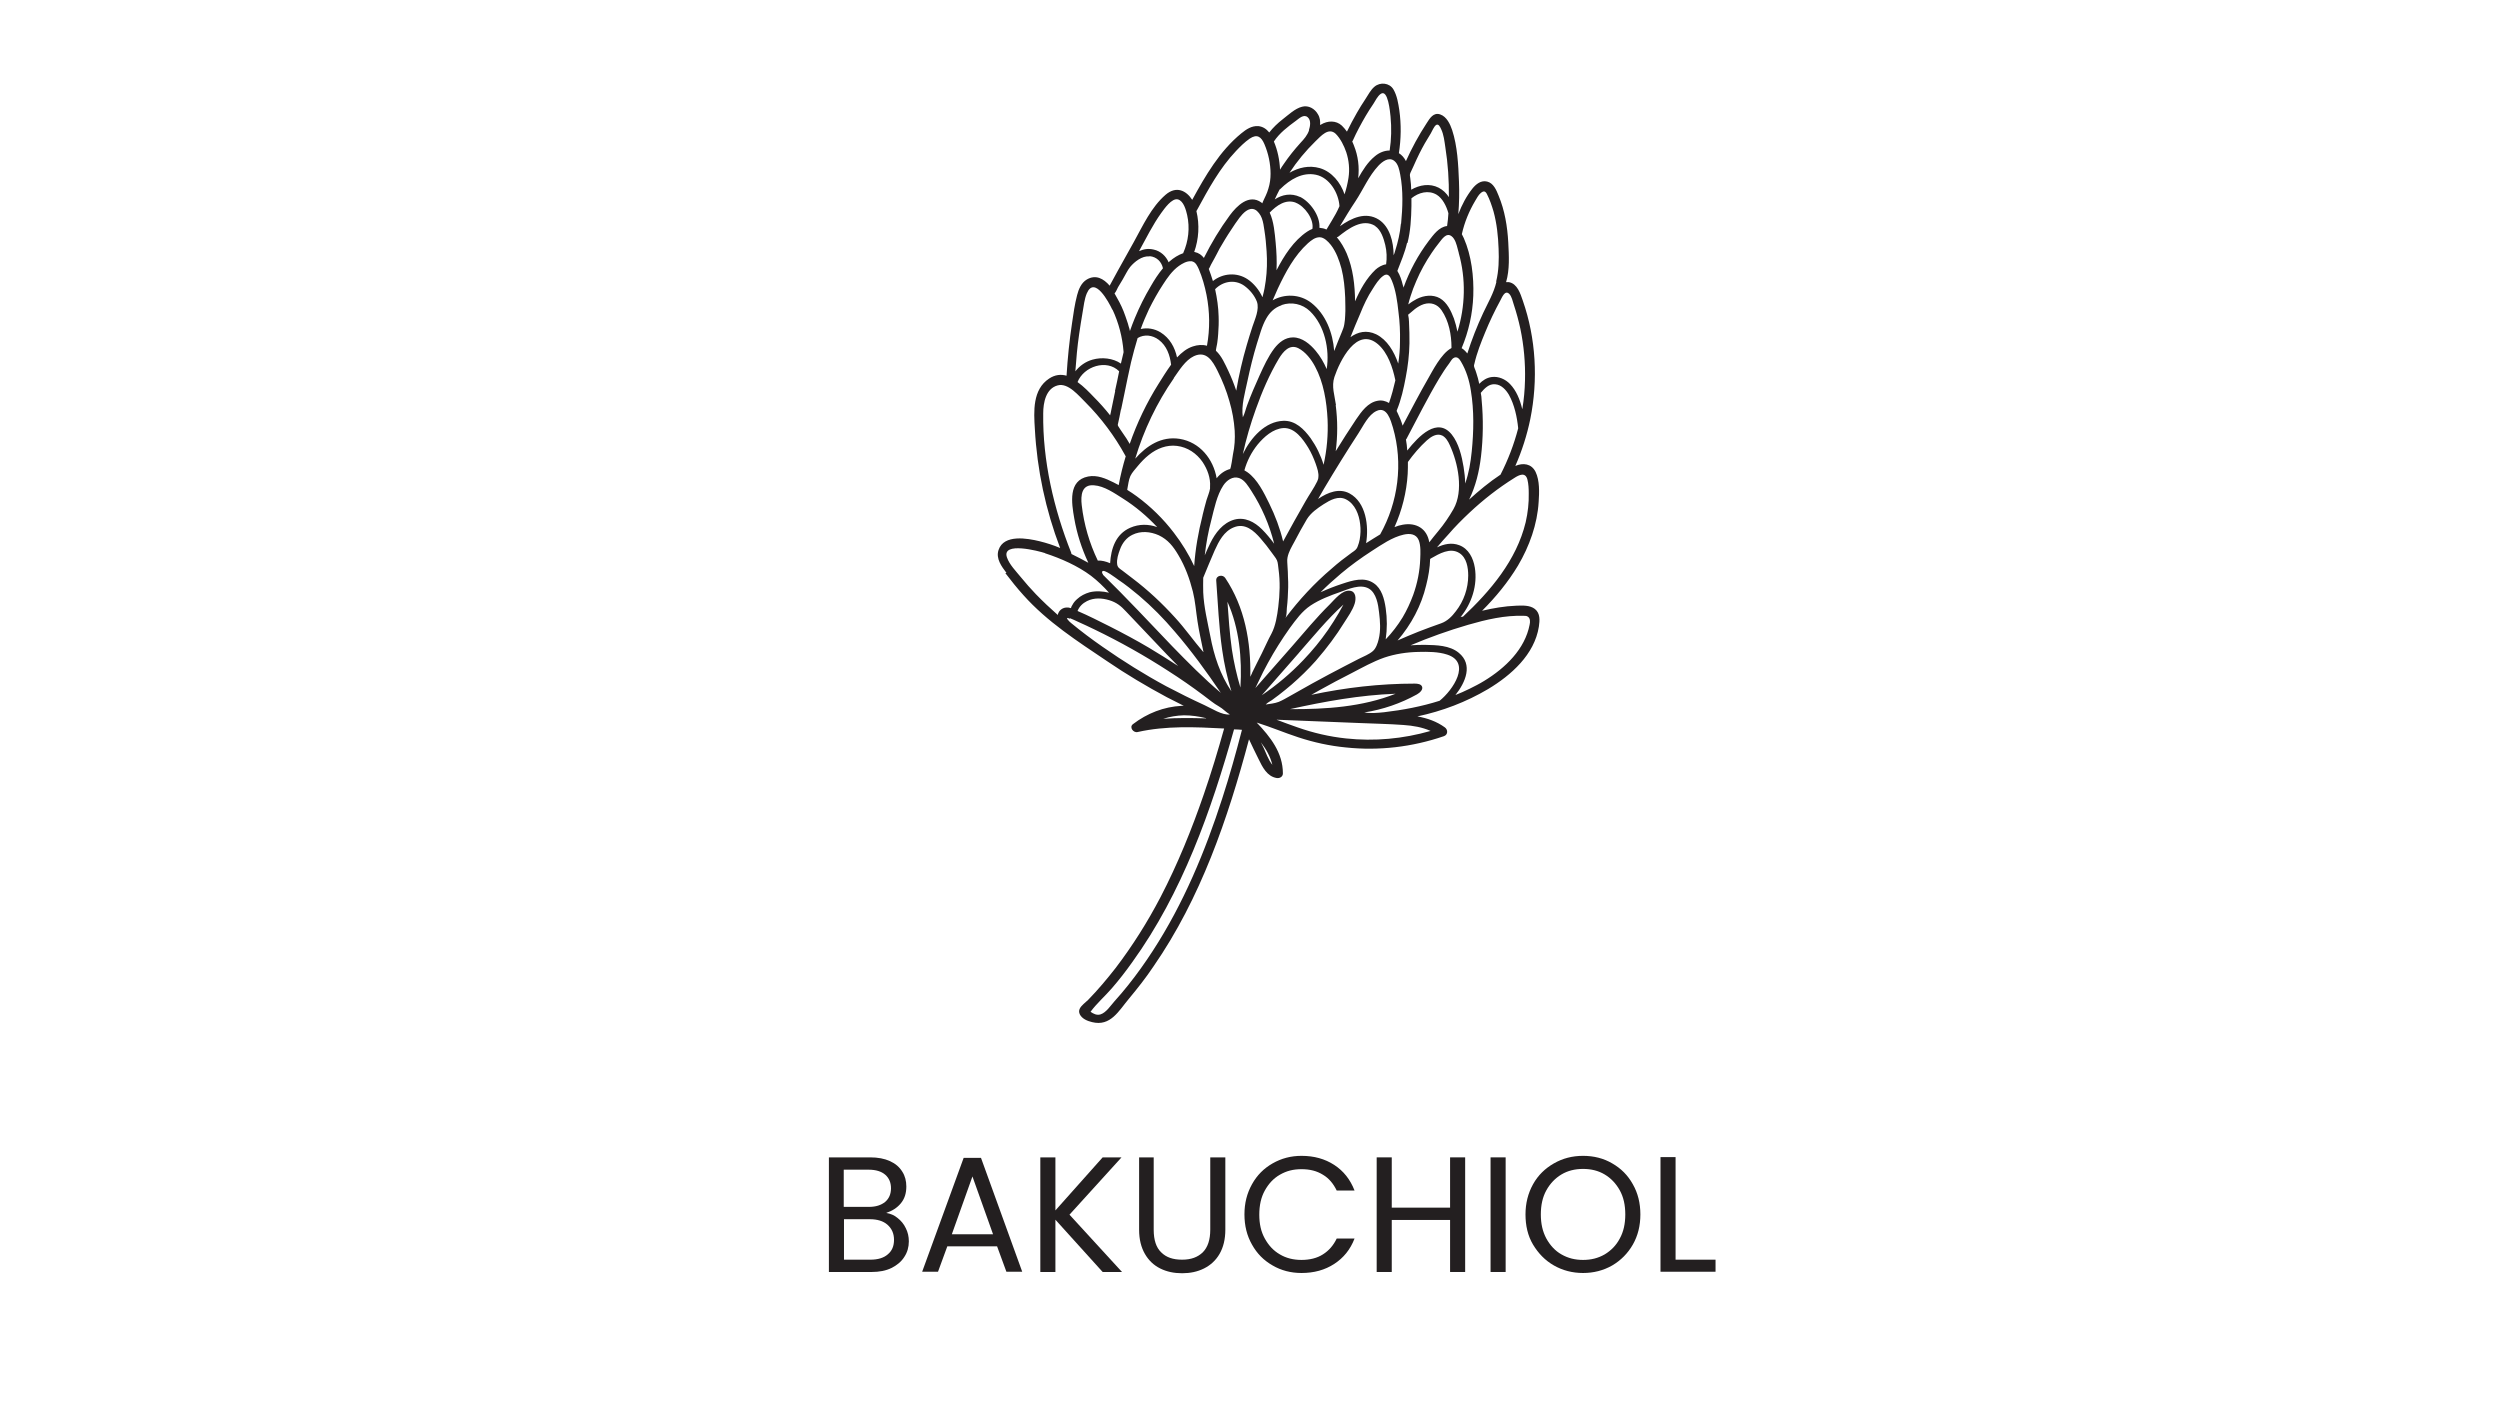 <svg width="171" height="97" viewBox="0 0 171 97" fill="none" xmlns="http://www.w3.org/2000/svg">
<path d="M61.391 83.308C61.632 83.497 61.821 83.72 61.959 84.013C62.096 84.288 62.165 84.58 62.165 84.907C62.165 85.302 62.062 85.663 61.855 85.973C61.649 86.299 61.357 86.54 60.978 86.729C60.6 86.918 60.136 87.004 59.62 87.004H56.697V79.164H59.517C60.05 79.164 60.497 79.249 60.875 79.421C61.254 79.593 61.529 79.834 61.718 80.144C61.907 80.436 61.993 80.78 61.993 81.158C61.993 81.622 61.873 82.001 61.615 82.31C61.357 82.62 61.03 82.826 60.617 82.964C60.91 83.015 61.168 83.118 61.391 83.308ZM57.712 82.551H59.431C59.913 82.551 60.274 82.431 60.549 82.207C60.807 81.984 60.944 81.674 60.944 81.278C60.944 80.883 60.807 80.574 60.549 80.35C60.291 80.126 59.913 80.006 59.414 80.006H57.712V82.551ZM60.721 85.801C61.013 85.56 61.151 85.233 61.151 84.803C61.151 84.374 60.996 84.03 60.703 83.772C60.411 83.514 59.998 83.394 59.5 83.394H57.729V86.162H59.534C60.05 86.162 60.446 86.041 60.721 85.801Z" fill="#231F20"/>
<path d="M68.218 85.25H64.796L64.16 86.987H63.076L65.914 79.198H67.1L69.92 86.987H68.837L68.201 85.25H68.218ZM67.925 84.425L66.515 80.47L65.105 84.425H67.943H67.925Z" fill="#231F20"/>
<path d="M75.422 87.004L72.19 83.428V87.004H71.158V79.164H72.19V82.792L75.422 79.164H76.712L73.153 83.084L76.746 87.004H75.405H75.422Z" fill="#231F20"/>
<path d="M78.913 79.164V84.116C78.913 84.821 79.085 85.337 79.429 85.663C79.773 86.007 80.237 86.162 80.856 86.162C81.475 86.162 81.922 85.99 82.266 85.663C82.61 85.319 82.782 84.803 82.782 84.116V79.164H83.813V84.116C83.813 84.769 83.676 85.319 83.418 85.766C83.16 86.213 82.799 86.54 82.352 86.764C81.905 86.987 81.406 87.09 80.856 87.09C80.306 87.09 79.807 86.987 79.36 86.764C78.913 86.54 78.569 86.213 78.311 85.766C78.053 85.319 77.915 84.769 77.915 84.116V79.164H78.947H78.913Z" fill="#231F20"/>
<path d="M85.636 81.003C85.98 80.384 86.444 79.92 87.046 79.576C87.648 79.232 88.301 79.06 89.023 79.06C89.883 79.06 90.623 79.267 91.259 79.679C91.895 80.092 92.359 80.677 92.651 81.433H91.431C91.207 80.969 90.898 80.591 90.485 80.35C90.072 80.092 89.591 79.972 89.023 79.972C88.456 79.972 87.992 80.092 87.545 80.35C87.097 80.608 86.771 80.969 86.513 81.433C86.255 81.897 86.135 82.448 86.135 83.084C86.135 83.72 86.255 84.253 86.513 84.717C86.771 85.182 87.097 85.543 87.545 85.801C87.975 86.059 88.473 86.179 89.023 86.179C89.574 86.179 90.089 86.059 90.485 85.801C90.898 85.543 91.207 85.182 91.431 84.717H92.651C92.359 85.474 91.895 86.041 91.259 86.454C90.623 86.867 89.883 87.073 89.023 87.073C88.301 87.073 87.631 86.901 87.046 86.557C86.444 86.213 85.98 85.749 85.636 85.13C85.292 84.528 85.12 83.841 85.12 83.067C85.12 82.293 85.292 81.622 85.636 81.003Z" fill="#231F20"/>
<path d="M100.217 79.164V87.004H99.186V83.445H95.196V87.004H94.165V79.164H95.196V82.603H99.186V79.164H100.217Z" fill="#231F20"/>
<path d="M102.986 79.164V87.004H101.954V79.164H102.986Z" fill="#231F20"/>
<path d="M106.287 86.557C105.685 86.213 105.221 85.732 104.86 85.13C104.499 84.528 104.344 83.823 104.344 83.067C104.344 82.31 104.516 81.622 104.86 81.003C105.204 80.384 105.685 79.92 106.287 79.576C106.889 79.232 107.542 79.06 108.282 79.06C109.021 79.06 109.692 79.232 110.276 79.576C110.878 79.92 111.342 80.384 111.686 81.003C112.03 81.605 112.202 82.293 112.202 83.067C112.202 83.841 112.03 84.528 111.686 85.13C111.342 85.732 110.861 86.213 110.276 86.557C109.674 86.901 109.004 87.073 108.282 87.073C107.559 87.073 106.889 86.901 106.287 86.557ZM109.76 85.801C110.19 85.543 110.551 85.182 110.792 84.717C111.05 84.253 111.17 83.703 111.17 83.067C111.17 82.43 111.05 81.88 110.792 81.416C110.534 80.952 110.19 80.591 109.76 80.333C109.33 80.075 108.832 79.954 108.282 79.954C107.731 79.954 107.233 80.075 106.803 80.333C106.373 80.591 106.029 80.952 105.771 81.416C105.513 81.88 105.393 82.43 105.393 83.067C105.393 83.703 105.513 84.236 105.771 84.717C106.029 85.182 106.373 85.56 106.803 85.801C107.25 86.059 107.731 86.179 108.282 86.179C108.832 86.179 109.313 86.059 109.76 85.801Z" fill="#231F20"/>
<path d="M114.592 86.162H117.343V86.987H113.578V79.146H114.609V86.162H114.592Z" fill="#231F20"/>
<path d="M68.766 39.202C69.158 39.713 69.564 40.225 70.001 40.707C71.642 42.544 73.689 43.853 75.722 45.223C77.046 46.127 78.416 46.94 79.817 47.692C80.193 47.888 80.584 48.084 80.976 48.279C80.93 48.279 80.87 48.279 80.825 48.279C79.606 48.34 78.462 48.791 77.498 49.529C77.212 49.74 77.528 50.146 77.814 50.071C79.756 49.634 81.743 49.725 83.731 49.83C83.309 51.336 82.858 52.841 82.346 54.316C81.518 56.725 80.554 59.104 79.38 61.362C78.492 63.063 77.468 64.689 76.309 66.21C75.722 66.962 75.104 67.7 74.427 68.393C74.246 68.573 73.96 68.769 73.855 68.995C73.795 69.115 73.795 69.236 73.855 69.371C74.005 69.687 74.382 69.838 74.698 69.913C75.963 70.229 76.519 69.145 77.227 68.302C77.814 67.595 78.386 66.872 78.898 66.104C82.12 61.452 83.987 56.003 85.432 50.568C85.643 51.02 85.853 51.456 86.079 51.908C86.35 52.465 86.666 53.112 87.329 53.217C87.54 53.248 87.75 53.127 87.75 52.901C87.75 51.486 86.892 50.402 85.959 49.424C86.922 49.725 87.841 50.116 88.804 50.432C89.858 50.779 90.957 51.02 92.056 51.125C94.314 51.366 96.603 51.095 98.755 50.357C99.041 50.267 99.056 49.92 98.831 49.755C98.273 49.348 97.626 49.123 96.949 49.002C98.65 48.641 100.276 48.024 101.781 47.135C103.362 46.187 104.958 44.772 105.259 42.86C105.319 42.438 105.364 41.956 104.988 41.655C104.642 41.385 104.13 41.415 103.708 41.43C102.925 41.46 102.143 41.595 101.375 41.776C102.308 40.843 103.151 39.819 103.829 38.69C104.612 37.365 105.154 35.859 105.244 34.324C105.289 33.691 105.319 32.864 105.033 32.276C104.747 31.704 104.175 31.644 103.648 31.87C104.1 30.846 104.446 29.762 104.672 28.663C105.214 25.983 105.063 23.153 104.16 20.564C103.994 20.082 103.784 19.405 103.211 19.299C103.136 19.299 103.076 19.299 103.016 19.299C103.272 18.426 103.211 17.493 103.166 16.589C103.106 15.49 102.925 14.391 102.504 13.383C102.353 13.006 102.158 12.525 101.721 12.419C101.3 12.314 100.953 12.6 100.712 12.901C100.306 13.413 99.99 14.015 99.749 14.647C99.809 13.91 99.824 13.157 99.794 12.419C99.749 11.275 99.689 9.995 99.327 8.896C99.192 8.49 98.951 7.978 98.514 7.828C98.048 7.662 97.792 8.099 97.581 8.43C97.039 9.258 96.572 10.116 96.166 11.019C96.045 10.778 95.88 10.598 95.684 10.477C95.835 9.499 95.85 8.52 95.714 7.542C95.639 7.06 95.564 6.548 95.308 6.111C95.037 5.66 94.404 5.599 94.013 5.931C93.757 6.141 93.576 6.503 93.396 6.774C93.185 7.09 92.989 7.406 92.809 7.722C92.568 8.144 92.342 8.565 92.131 9.002C92.026 8.851 91.905 8.716 91.785 8.595C91.379 8.219 90.806 8.249 90.355 8.52C90.34 8.52 90.325 8.535 90.294 8.55C90.31 8.294 90.294 8.053 90.144 7.812C89.933 7.436 89.497 7.18 89.06 7.301C88.578 7.421 88.127 7.858 87.735 8.159C87.389 8.43 87.073 8.731 86.817 9.062C86.621 8.821 86.38 8.656 86.064 8.625C85.612 8.595 85.236 8.851 84.905 9.122C83.43 10.327 82.451 12.013 81.548 13.669C81.141 13.037 80.464 12.69 79.726 13.322C78.748 14.166 78.175 15.43 77.558 16.544C77.197 17.207 76.821 17.854 76.459 18.516C76.279 18.848 76.098 19.179 75.917 19.51C75.917 19.51 75.917 19.54 75.902 19.54C75.481 19.058 74.954 18.757 74.337 19.119C73.96 19.344 73.779 19.781 73.674 20.187C73.509 20.82 73.418 21.467 73.328 22.099C73.147 23.289 73.027 24.493 72.951 25.698C72.575 25.592 72.169 25.622 71.762 25.893C70.618 26.646 70.708 28.136 70.784 29.341C70.934 32.126 71.521 34.881 72.515 37.485C72.063 37.29 71.582 37.139 71.1 37.019C70.287 36.823 68.661 36.522 68.3 37.621C68.104 38.208 68.51 38.75 68.842 39.187L68.766 39.202ZM86.245 50.779C86.606 51.245 86.892 51.742 87.028 52.314C86.757 51.983 86.591 51.486 86.441 51.17L86.245 50.779ZM74.246 27.519C75.315 28.588 76.249 29.837 76.971 31.162C76.971 31.177 76.986 31.192 77.001 31.207C76.805 31.855 76.64 32.517 76.519 33.18C76.399 33.119 76.294 33.059 76.173 32.999C75.631 32.728 75.044 32.472 74.427 32.593C73.042 32.864 73.298 34.414 73.478 35.453C73.659 36.507 73.99 37.53 74.442 38.494C74.066 38.283 73.674 38.087 73.283 37.892C73.283 37.862 73.283 37.831 73.268 37.801C72.078 34.806 71.311 31.509 71.356 28.272C71.356 27.549 71.536 26.571 72.349 26.36C73.072 26.164 73.81 27.098 74.276 27.549L74.246 27.519ZM75.451 39.292C75.406 39.247 75.36 39.171 75.39 39.096C75.481 38.87 76.354 39.563 76.489 39.653C76.986 39.984 77.453 40.361 77.904 40.737C78.793 41.49 79.606 42.318 80.358 43.206C81.503 44.531 82.526 45.946 83.505 47.391C82.331 46.398 81.247 45.299 80.178 44.2C78.612 42.559 77.046 40.888 75.436 39.307L75.451 39.292ZM77.016 41.821C77.95 42.8 78.883 43.793 79.817 44.772C80.072 45.028 80.328 45.299 80.584 45.555C79.937 45.133 79.29 44.727 78.612 44.32C77.724 43.793 76.821 43.312 75.902 42.845C75.18 42.483 74.442 42.107 73.704 41.791C73.825 41.49 74.05 41.264 74.352 41.114C74.833 40.873 75.375 40.903 75.872 41.053C76.369 41.204 76.67 41.445 77.016 41.821ZM94.781 41.595C94.691 40.978 94.51 40.255 93.968 39.894C93.32 39.442 92.508 39.698 91.83 39.924C91.318 40.09 90.822 40.285 90.325 40.511C90.776 40.06 91.243 39.638 91.725 39.232C92.387 38.675 93.095 38.163 93.817 37.696C94.495 37.26 95.217 36.748 96.015 36.567C96.422 36.477 96.858 36.507 97.039 36.943C97.19 37.32 97.159 37.831 97.144 38.223C97.114 39.066 96.949 39.894 96.663 40.692C96.467 41.219 96.226 41.746 95.94 42.227C95.609 42.77 95.217 43.281 94.781 43.733C94.886 43.025 94.886 42.318 94.781 41.595ZM96.377 22.024C96.377 21.858 96.347 21.693 96.316 21.527C96.347 21.497 96.377 21.482 96.407 21.452C96.527 21.347 96.663 21.241 96.783 21.136C96.964 21 97.159 20.88 97.385 20.805C97.867 20.654 98.319 20.805 98.605 21.226C99.102 21.949 99.282 22.897 99.282 23.77C99.282 23.785 99.282 23.801 99.267 23.816C98.575 24.177 97.957 25.427 97.701 25.863C97.084 26.932 96.527 28.016 95.94 29.115C95.85 28.814 95.729 28.513 95.594 28.242C95.564 28.166 95.504 28.121 95.549 28.046C95.835 27.354 96.015 26.556 96.151 25.818C96.301 25.05 96.392 24.267 96.407 23.484C96.407 23.003 96.407 22.536 96.377 22.054V22.024ZM88.925 13.473C88.307 13.187 87.705 13.307 87.193 13.639C87.299 13.413 87.404 13.187 87.525 12.961C87.54 12.961 87.57 12.931 87.585 12.916C88.232 12.284 89.075 11.757 90.008 11.953C90.942 12.148 91.559 13.202 91.619 14.09C91.619 14.09 91.619 14.09 91.619 14.105C91.469 14.452 91.288 14.783 91.092 15.099C90.972 15.295 90.852 15.505 90.731 15.701C90.581 15.626 90.415 15.596 90.249 15.581C90.31 14.753 89.602 13.789 88.909 13.458L88.925 13.473ZM76.685 28.001C76.76 27.64 76.836 27.278 76.911 26.917C77.061 26.209 77.197 25.487 77.363 24.779C77.498 24.222 77.649 23.665 77.814 23.123C78.266 22.852 78.823 22.912 79.26 23.244C79.801 23.65 80.027 24.297 80.103 24.945C79.786 25.381 79.5 25.848 79.244 26.255C78.431 27.549 77.769 28.934 77.272 30.364C77.137 30.123 76.986 29.883 76.821 29.657C76.7 29.491 76.58 29.296 76.474 29.13C76.474 29.13 76.474 29.1 76.459 29.085C76.459 29.085 76.459 29.055 76.459 29.04C76.535 28.693 76.61 28.362 76.67 28.016L76.685 28.001ZM76.279 26.751C76.188 27.188 76.098 27.625 76.008 28.061C75.993 28.166 75.963 28.287 75.932 28.407C75.586 27.971 75.21 27.549 74.818 27.158C74.502 26.827 74.126 26.435 73.704 26.134C74.126 25.065 75.692 24.538 76.55 25.396C76.459 25.848 76.369 26.3 76.264 26.751H76.279ZM80.283 25.863C80.659 25.336 81.066 24.644 81.668 24.358C82.526 23.966 82.948 24.704 83.279 25.366C83.61 26.029 83.896 26.736 84.092 27.444C84.288 28.106 84.408 28.784 84.453 29.461C84.483 30.003 84.453 30.545 84.333 31.087C84.318 31.192 84.197 32.05 84.137 32.081C83.791 32.171 83.46 32.397 83.219 32.713C82.993 31.403 82.075 30.244 80.69 30.018C79.44 29.822 78.431 30.485 77.649 31.373C78.236 29.416 79.124 27.549 80.298 25.863H80.283ZM83.354 21.648C83.339 21.015 83.249 20.398 83.114 19.781C83.64 19.239 84.453 19.088 85.101 19.54C85.477 19.811 85.808 20.203 85.974 20.639C86.154 21.166 85.838 21.828 85.673 22.325C85.537 22.747 85.402 23.168 85.281 23.59C84.98 24.613 84.739 25.667 84.559 26.721C84.408 26.27 84.228 25.818 84.017 25.366C83.791 24.9 83.565 24.358 83.174 23.996C83.144 23.966 83.264 23.5 83.264 23.424C83.294 23.229 83.309 23.033 83.324 22.837C83.354 22.446 83.369 22.039 83.354 21.648ZM82.692 18.381C82.692 18.381 82.812 18.17 82.827 18.11C82.903 17.959 82.978 17.824 83.068 17.673C83.189 17.462 83.294 17.237 83.415 17.011C83.671 16.574 83.926 16.138 84.213 15.716C84.393 15.445 84.574 15.159 84.784 14.888C85.01 14.602 85.402 14.15 85.823 14.331C86.034 14.421 86.23 14.707 86.305 14.918C86.41 15.189 86.441 15.475 86.486 15.761C86.561 16.228 86.606 16.71 86.636 17.192C86.681 17.869 86.666 18.547 86.576 19.209C86.531 19.555 86.471 19.886 86.38 20.218C86.38 20.248 86.365 20.293 86.35 20.323C86.124 19.826 85.748 19.375 85.342 19.104C84.604 18.607 83.64 18.682 82.963 19.224C82.873 18.938 82.782 18.652 82.677 18.381H82.692ZM87.66 20.865C88.337 20.624 89.09 20.79 89.602 21.286C90.611 22.265 90.957 23.891 90.746 25.246C90.55 24.794 90.31 24.373 89.993 23.996C89.617 23.545 89.075 23.078 88.443 23.078C87.901 23.078 87.479 23.424 87.163 23.831C86.742 24.388 86.441 25.05 86.154 25.682C85.853 26.345 85.567 27.007 85.311 27.7C85.206 27.971 85.146 28.287 85.01 28.543C84.89 27.73 85.161 26.857 85.326 26.059C85.507 25.201 85.718 24.343 85.974 23.5C86.064 23.213 86.154 22.927 86.245 22.641C86.35 22.325 86.471 22.024 86.621 21.768C86.847 21.377 87.163 21.046 87.66 20.88V20.865ZM92.312 33.752C91.619 33.375 90.837 33.661 90.159 34.128C90.294 33.887 90.43 33.661 90.566 33.42C91.318 32.156 92.101 30.891 92.914 29.642C93.245 29.145 93.591 28.362 94.164 28.106C94.871 27.775 95.127 28.754 95.278 29.25C95.985 31.689 95.639 34.354 94.404 36.552C94.088 36.733 93.787 36.943 93.486 37.124C93.486 37.124 93.456 37.139 93.441 37.154C93.637 35.98 93.441 34.369 92.312 33.752ZM91.379 27.7C91.288 27.037 91.062 26.435 91.273 25.788C91.634 24.719 92.794 22.295 94.254 23.545C94.931 24.132 95.263 25.14 95.443 26.014C95.323 26.541 95.187 27.052 95.007 27.564C94.781 27.429 94.51 27.354 94.224 27.414C93.561 27.534 93.125 28.151 92.763 28.678C92.282 29.401 91.815 30.123 91.363 30.861C91.499 29.822 91.499 28.754 91.363 27.715L91.379 27.7ZM90.535 31.795C90.34 31.147 90.039 30.53 89.647 29.973C89.196 29.356 88.608 28.754 87.78 28.784C86.546 28.829 85.567 29.913 85.01 31.057C85.236 30.018 85.537 28.994 85.899 27.986C86.32 26.797 86.832 25.607 87.479 24.523C87.765 24.056 88.202 23.515 88.804 23.816C89.301 24.072 89.692 24.583 89.948 25.065C90.535 26.149 90.746 27.474 90.806 28.693C90.852 29.732 90.761 30.771 90.535 31.78V31.795ZM87.028 20.594C87.148 20.308 87.284 20.022 87.404 19.736C87.931 18.622 88.533 17.478 89.466 16.634C89.692 16.439 89.948 16.228 90.264 16.228C90.566 16.228 90.852 16.529 91.032 16.755C91.394 17.222 91.604 17.809 91.755 18.366C91.921 19.013 91.981 19.691 92.011 20.353C92.011 20.759 92.041 21.166 92.011 21.573C92.011 21.768 91.981 21.979 91.951 22.175C91.921 22.37 91.86 22.521 91.785 22.702C91.604 23.138 91.424 23.575 91.258 24.011C91.168 22.747 90.671 21.482 89.692 20.714C88.894 20.097 87.826 20.082 87.013 20.564L87.028 20.594ZM94.058 15.46C94.465 15.731 94.645 16.318 94.751 16.755C94.856 17.192 94.871 17.643 94.811 18.08C94.54 18.11 94.254 18.291 94.088 18.441C93.456 19.043 93.034 19.811 92.688 20.609C92.673 19.495 92.553 18.381 92.116 17.342C91.951 16.966 91.725 16.559 91.439 16.228C91.469 16.228 91.514 16.198 91.544 16.183C92.207 15.656 93.2 14.903 94.073 15.46H94.058ZM95.202 19.194C95.473 19.841 95.579 20.639 95.654 21.332C95.744 22.009 95.775 22.702 95.759 23.379C95.759 23.876 95.714 24.373 95.639 24.869C95.353 24.041 94.886 23.244 94.133 22.867C93.471 22.551 92.869 22.702 92.372 23.063C92.583 22.521 92.809 21.994 93.034 21.467C93.275 20.865 93.546 20.278 93.908 19.736C94.088 19.45 94.314 19.088 94.6 18.878C94.916 18.637 95.082 18.893 95.202 19.194ZM99.403 24.508C99.403 24.508 99.478 24.448 99.523 24.448C99.598 24.433 99.674 24.448 99.734 24.493C99.824 24.553 99.884 24.659 99.93 24.734C100.291 25.336 100.502 26.029 100.607 26.721C100.833 28.076 100.803 29.521 100.667 30.876C100.592 31.614 100.472 32.367 100.216 33.074C100.216 32.698 100.17 32.322 100.11 31.945C99.99 31.207 99.779 30.319 99.297 29.717C98.319 28.513 97.054 29.807 96.256 30.816C96.241 30.56 96.211 30.304 96.166 30.063C96.166 30.063 96.181 30.033 96.196 30.033C96.934 28.648 97.641 27.218 98.454 25.863C98.665 25.517 98.876 25.186 99.117 24.869C99.222 24.734 99.267 24.613 99.403 24.493V24.508ZM99.418 34.821C99.117 35.347 98.77 35.859 98.379 36.326C98.168 36.582 97.957 36.838 97.762 37.094C97.611 36.16 96.873 35.724 95.955 35.889C95.759 35.92 95.564 35.98 95.383 36.055C95.895 34.911 96.211 33.676 96.286 32.412C96.301 32.141 96.301 31.87 96.301 31.599C96.678 31.072 97.114 30.56 97.596 30.123C97.882 29.868 98.273 29.612 98.65 29.792C98.891 29.913 99.056 30.199 99.162 30.44C99.734 31.674 100.125 33.571 99.418 34.821ZM97.882 38.193C98.439 37.877 99.192 37.425 99.824 37.831C100.321 38.148 100.426 38.825 100.426 39.367C100.426 40.24 100.125 41.114 99.583 41.806C99.312 42.167 98.996 42.483 98.575 42.634C98.048 42.815 97.536 43.01 97.024 43.206C96.542 43.402 96.061 43.597 95.594 43.808C96.527 42.724 97.22 41.43 97.551 40.029C97.701 39.442 97.807 38.825 97.822 38.223C97.837 38.223 97.867 38.223 97.882 38.193ZM87.916 42.273C88.021 42.137 88.006 41.746 88.021 41.58C88.051 41.354 88.067 41.114 88.082 40.888C88.112 40.406 88.127 39.939 88.097 39.458C88.097 39.217 88.082 38.991 88.066 38.75C88.066 38.554 88.021 38.343 88.066 38.133C88.142 37.741 88.353 37.395 88.533 37.064C88.804 36.537 89.09 36.025 89.391 35.513C89.662 35.077 90.114 34.76 90.535 34.489C90.987 34.203 91.544 33.887 92.071 34.158C92.688 34.474 92.959 35.197 93.034 35.844C93.08 36.191 93.065 36.552 93.004 36.898C92.974 37.064 92.929 37.214 92.869 37.365C92.794 37.591 92.658 37.666 92.462 37.801C91.981 38.148 91.514 38.509 91.077 38.9C89.903 39.894 88.849 41.038 87.931 42.258L87.916 42.273ZM87.765 37.064C87.765 37.064 87.765 37.049 87.765 37.034C87.555 36.145 87.223 35.272 86.817 34.444C86.456 33.707 86.004 32.773 85.311 32.291C85.251 32.246 85.176 32.216 85.116 32.171C85.296 31.524 85.597 30.936 86.019 30.41C86.456 29.883 87.073 29.326 87.78 29.28C88.563 29.235 89.12 30.033 89.482 30.62C89.692 30.967 89.858 31.343 89.993 31.719C90.099 32.035 90.219 32.352 90.174 32.668C90.174 32.758 90.129 32.833 90.099 32.924C89.873 33.39 89.557 33.827 89.301 34.279C88.774 35.197 88.262 36.115 87.765 37.034V37.064ZM87.148 37.184C86.892 36.838 86.621 36.507 86.32 36.206C85.808 35.694 85.146 35.347 84.423 35.543C83.64 35.769 83.129 36.447 82.782 37.154C82.647 37.425 82.526 37.711 82.406 37.982C82.496 37.169 82.647 36.356 82.858 35.558C83.053 34.791 83.234 33.872 83.671 33.21C83.896 32.864 84.318 32.547 84.754 32.698C85.146 32.833 85.387 33.27 85.597 33.586C86.305 34.685 86.832 35.904 87.148 37.169V37.184ZM82.255 35.257C81.969 36.386 81.758 37.561 81.683 38.72C81.307 37.907 80.84 37.154 80.298 36.447C79.576 35.498 78.718 34.655 77.754 33.947C77.543 33.797 77.332 33.646 77.107 33.511C77.107 33.511 77.107 33.481 77.107 33.466C77.167 33.165 77.197 32.833 77.317 32.562C77.438 32.306 77.649 32.096 77.829 31.87C78.055 31.599 78.296 31.343 78.582 31.117C79.124 30.681 79.801 30.41 80.509 30.5C81.232 30.59 81.849 31.012 82.255 31.599C82.587 32.096 82.812 32.698 82.767 33.3C82.767 33.345 82.767 33.39 82.767 33.42C82.722 33.691 82.602 33.947 82.526 34.203C82.421 34.55 82.346 34.896 82.255 35.242V35.257ZM82.3 44.591C81.638 43.823 81.066 42.995 80.374 42.243C79.485 41.264 78.522 40.361 77.468 39.563C77.227 39.382 77.001 39.202 76.76 39.021C76.595 38.9 76.444 38.825 76.414 38.599C76.369 38.268 76.489 37.892 76.61 37.576C76.76 37.154 77.046 36.778 77.453 36.582C78.025 36.296 78.687 36.356 79.26 36.612C79.892 36.913 80.253 37.38 80.599 37.967C81.066 38.75 81.367 39.578 81.593 40.466C81.758 41.129 81.804 41.821 81.909 42.498C82.014 43.206 82.18 43.899 82.316 44.591H82.3ZM75.089 38.343C74.517 37.154 74.141 35.874 73.99 34.55C73.915 33.887 73.975 33.119 74.833 33.195C75.526 33.24 76.234 33.737 76.805 34.098C77.664 34.64 78.447 35.302 79.154 36.055C78.567 35.844 77.92 35.829 77.302 36.1C76.309 36.537 75.993 37.53 75.932 38.524C75.646 38.404 75.36 38.328 75.089 38.343ZM76.098 21.181C76.519 22.084 76.775 23.063 76.851 24.056C76.851 24.072 76.851 24.087 76.851 24.102C76.79 24.358 76.73 24.613 76.67 24.869C76.128 24.493 75.36 24.418 74.728 24.599C74.246 24.734 73.855 25.02 73.554 25.396C73.614 24.553 73.689 23.71 73.81 22.882C73.885 22.37 73.96 21.874 74.05 21.362C74.126 20.94 74.171 20.458 74.337 20.067C74.864 18.832 75.842 20.669 76.083 21.181H76.098ZM78.642 17.523C79.124 17.568 79.455 17.914 79.546 18.351C79.229 18.727 78.958 19.149 78.718 19.57C78.296 20.278 77.935 21 77.618 21.768C77.498 22.054 77.393 22.34 77.287 22.641C77.287 22.581 77.212 22.355 77.197 22.31C77.167 22.19 77.137 22.084 77.092 21.964C77.016 21.738 76.941 21.512 76.851 21.286C76.685 20.865 76.459 20.458 76.234 20.067C76.339 19.962 76.399 19.781 76.474 19.645C76.58 19.465 76.685 19.299 76.79 19.119C76.956 18.848 77.107 18.501 77.302 18.26C77.603 17.899 78.115 17.493 78.612 17.538L78.642 17.523ZM80.946 17.312C80.599 17.432 80.268 17.643 80.012 17.869C79.982 17.899 79.952 17.914 79.937 17.944C79.756 17.523 79.395 17.177 78.913 17.071C78.537 16.981 78.221 17.041 77.92 17.177C77.92 17.177 77.92 17.177 77.92 17.161C78.401 16.288 78.853 15.37 79.425 14.572C79.636 14.286 80.148 13.533 80.569 13.639C80.961 13.744 81.126 14.376 81.201 14.707C81.397 15.581 81.292 16.499 80.93 17.312H80.946ZM81.548 17.884C81.789 17.929 81.909 18.215 81.999 18.411C82.24 18.983 82.406 19.57 82.526 20.172C82.752 21.317 82.767 22.506 82.556 23.65C82.24 23.56 81.909 23.59 81.593 23.695C81.171 23.831 80.825 24.117 80.509 24.448C80.358 23.755 80.012 23.123 79.38 22.732C78.958 22.476 78.477 22.401 78.025 22.506C78.191 22.039 78.386 21.587 78.597 21.136C78.883 20.564 79.199 19.992 79.546 19.465C79.847 18.998 80.178 18.516 80.644 18.185C80.855 18.035 81.171 17.854 81.442 17.869C81.472 17.869 81.518 17.869 81.548 17.869V17.884ZM86.907 11.877C86.907 12.223 86.862 12.57 86.757 12.901C86.712 13.067 86.651 13.217 86.576 13.383C86.561 13.428 86.32 13.895 86.35 13.91C86.32 13.895 86.305 13.864 86.275 13.849C85.432 13.247 84.604 14.075 84.122 14.723C83.445 15.641 82.858 16.619 82.346 17.643C82.195 17.448 81.999 17.297 81.713 17.237C81.713 17.237 81.698 17.237 81.683 17.237C81.999 16.349 82.06 15.37 81.834 14.437C81.849 14.421 81.864 14.391 81.879 14.361C82.647 12.946 83.43 11.501 84.544 10.327C84.83 10.025 85.131 9.724 85.477 9.484C85.989 9.137 86.275 9.363 86.486 9.86C86.757 10.492 86.907 11.2 86.907 11.892V11.877ZM88.624 13.864C89.226 14.09 89.888 14.979 89.768 15.656C89.647 15.701 89.542 15.761 89.421 15.837C88.488 16.454 87.826 17.493 87.314 18.486C87.344 17.854 87.314 17.222 87.254 16.589C87.193 15.957 87.133 15.159 86.847 14.542C87.314 14.06 87.946 13.594 88.638 13.864H88.624ZM89.542 8.911C89.421 9.258 89.196 9.514 88.955 9.77C88.548 10.221 88.157 10.703 87.811 11.215C87.72 11.35 87.63 11.471 87.555 11.606C87.525 10.944 87.389 10.281 87.133 9.679C87.525 9.092 88.082 8.671 88.638 8.264C88.864 8.099 89.18 7.782 89.451 8.023C89.692 8.234 89.617 8.64 89.527 8.911H89.542ZM92.237 12.163C92.176 12.555 92.086 12.931 91.966 13.292C91.695 12.479 91.092 11.742 90.279 11.501C89.542 11.29 88.834 11.456 88.202 11.817C88.714 11.034 89.316 10.312 89.978 9.664C90.34 9.318 90.867 8.686 91.363 9.152C91.695 9.484 91.936 9.98 92.086 10.417C92.267 10.974 92.327 11.576 92.237 12.163ZM95.037 10.296C94.706 10.296 94.344 10.432 94.043 10.688C93.546 11.094 93.215 11.636 92.899 12.193C92.989 11.441 92.899 10.673 92.613 9.965C92.583 9.875 92.538 9.785 92.493 9.679C92.508 9.664 92.523 9.634 92.538 9.604C92.794 9.032 93.095 8.475 93.411 7.933C93.576 7.647 93.757 7.376 93.938 7.105C94.073 6.894 94.224 6.578 94.435 6.427C94.946 6.051 95.082 7.692 95.112 7.963C95.187 8.746 95.172 9.529 95.052 10.296H95.037ZM95.82 15.31C95.759 15.957 95.624 16.544 95.428 17.161C95.398 17.267 95.368 17.372 95.323 17.462C95.323 16.529 95.052 15.505 94.314 15.024C93.411 14.452 92.432 14.918 91.65 15.475C91.996 14.903 92.342 14.316 92.718 13.759C93.245 12.961 93.622 12.043 94.284 11.335C94.54 11.064 94.992 10.703 95.368 11.004C95.639 11.215 95.714 11.621 95.775 11.938C95.985 13.021 95.94 14.211 95.835 15.295L95.82 15.31ZM96.271 16.619C96.482 15.806 96.527 14.933 96.542 14.09C96.542 13.91 96.542 13.744 96.542 13.563C97.024 13.172 97.701 12.976 98.273 13.322C98.665 13.563 98.936 14.09 99.071 14.587C99.056 14.873 99.026 15.159 98.981 15.46C98.424 15.521 98.048 16.062 97.732 16.469C96.994 17.448 96.407 18.531 96 19.676C96 19.615 95.97 19.57 95.955 19.51C95.865 19.149 95.774 18.848 95.579 18.531C95.82 17.899 96.091 17.282 96.241 16.619H96.271ZM99.117 13.503C98.936 13.217 98.695 12.991 98.409 12.841C97.792 12.525 97.099 12.645 96.527 12.976C96.527 12.72 96.497 12.479 96.467 12.223C96.452 12.073 96.407 11.968 96.467 11.832C96.542 11.681 96.603 11.531 96.678 11.38C96.813 11.094 96.934 10.793 97.084 10.507C97.325 10.025 97.581 9.574 97.867 9.122C97.957 8.972 98.078 8.656 98.228 8.55C98.394 8.445 98.499 8.671 98.575 8.836C98.755 9.213 98.8 9.664 98.861 10.071C99.041 11.2 99.117 12.344 99.102 13.488L99.117 13.503ZM99.779 17.312C100.276 19.073 100.231 20.955 99.689 22.686C99.629 22.385 99.553 22.084 99.448 21.783C99.252 21.271 98.981 20.684 98.484 20.398C98.002 20.127 97.4 20.203 96.919 20.443C96.768 20.519 96.542 20.654 96.332 20.82C96.332 20.82 96.332 20.805 96.332 20.79C96.377 20.609 96.422 20.443 96.482 20.263C96.587 19.916 96.723 19.57 96.873 19.224C97.159 18.547 97.521 17.899 97.927 17.297C98.078 17.071 98.243 16.845 98.424 16.619C98.62 16.379 98.921 15.882 99.282 16.153C99.342 16.198 99.403 16.258 99.448 16.333C99.629 16.604 99.689 16.996 99.779 17.297V17.312ZM102.353 19.284C102.173 20.052 101.781 20.699 101.45 21.407C101.029 22.31 100.667 23.229 100.366 24.177C100.291 24.087 100.216 23.996 100.125 23.921C100.08 23.876 100.02 23.846 99.975 23.816C100.456 22.672 100.727 21.467 100.773 20.218C100.818 18.923 100.652 17.493 100.125 16.288C100.08 16.198 100.035 16.108 99.99 16.017C100.17 15.204 100.487 14.437 100.908 13.729C101.013 13.563 101.119 13.338 101.284 13.202C101.48 13.037 101.601 13.067 101.706 13.277C101.902 13.654 102.037 14.06 102.158 14.467C102.383 15.295 102.474 16.153 102.504 17.011C102.534 17.749 102.519 18.516 102.338 19.254L102.353 19.284ZM104.115 27.956C103.964 27.323 103.708 26.706 103.287 26.27C102.971 25.938 102.504 25.728 102.037 25.788C101.691 25.833 101.42 26.014 101.179 26.255C101.134 25.999 101.059 25.758 100.983 25.517C100.953 25.411 100.908 25.291 100.863 25.186C100.818 25.05 100.803 25.02 100.848 24.884C101.013 24.147 101.3 23.424 101.586 22.732C101.887 21.994 102.233 21.271 102.609 20.579C102.73 20.368 102.925 19.811 103.227 20.097C103.407 20.278 103.467 20.609 103.543 20.835C103.723 21.377 103.874 21.934 103.994 22.491C104.235 23.65 104.341 24.839 104.31 26.014C104.295 26.676 104.235 27.323 104.13 27.971L104.115 27.956ZM102.624 32.472C101.872 32.969 101.149 33.571 100.487 34.173C100.938 33.255 101.179 32.246 101.3 31.223C101.45 29.958 101.465 28.648 101.345 27.384C101.345 27.218 101.315 27.037 101.284 26.872C101.54 26.571 101.841 26.239 102.278 26.285C102.7 26.315 103.016 26.676 103.211 27.007C103.588 27.685 103.769 28.528 103.844 29.296C103.558 30.395 103.151 31.463 102.624 32.487V32.472ZM100.035 42.167C100.035 42.167 99.945 42.197 99.899 42.212C100.667 41.279 101.074 40.029 100.878 38.825C100.773 38.178 100.456 37.531 99.809 37.29C99.282 37.094 98.77 37.214 98.289 37.44C98.544 37.139 98.8 36.838 99.071 36.552C99.523 36.025 100.02 35.528 100.517 35.062C101.465 34.173 102.489 33.375 103.573 32.698C103.919 32.472 104.341 32.276 104.476 32.803C104.551 33.104 104.566 33.436 104.566 33.737C104.581 34.399 104.506 35.062 104.356 35.724C103.723 38.328 101.947 40.421 100.035 42.212V42.167ZM99.538 47.557C100.261 46.654 100.758 45.449 99.779 44.651C99.162 44.139 98.243 44.124 97.491 44.109C97.159 44.109 96.828 44.109 96.482 44.139C97.762 43.597 99.071 43.131 100.411 42.739C101.661 42.378 102.94 42.077 104.235 42.122C104.326 42.122 104.431 42.122 104.506 42.182C104.672 42.288 104.672 42.529 104.627 42.724C104.31 44.395 102.971 45.69 101.51 46.578C101.194 46.774 100.863 46.94 100.532 47.105C100.201 47.271 99.854 47.421 99.508 47.557H99.538ZM94.675 48.716C94.224 48.761 93.757 48.806 93.32 48.731C94.585 48.535 95.805 48.114 96.919 47.497C97.129 47.376 97.355 47.166 97.265 46.955C97.19 46.789 96.964 46.759 96.768 46.759C94.389 46.759 92.026 47.03 89.692 47.527C89.888 47.421 90.084 47.301 90.279 47.196C91.002 46.789 91.725 46.413 92.462 46.036C93.185 45.66 93.908 45.254 94.675 44.983C95.428 44.727 96.226 44.606 97.039 44.591C97.671 44.576 98.379 44.576 98.981 44.772C100.667 45.314 99.373 47.211 98.469 47.933C97.235 48.325 95.955 48.566 94.675 48.716ZM95.458 47.452C93.185 48.355 90.686 48.52 88.232 48.505C90.611 47.978 93.019 47.542 95.458 47.452ZM87.314 49.228C89.196 49.303 91.077 49.379 92.959 49.454C93.968 49.499 94.992 49.514 96 49.589C96.648 49.634 97.28 49.74 97.852 49.996C95.97 50.538 94.013 50.718 92.056 50.508C90.927 50.387 89.828 50.131 88.759 49.755C88.277 49.589 87.796 49.409 87.314 49.228ZM85.868 47.06C85.974 46.849 86.064 46.669 86.094 46.593C86.29 46.172 86.501 45.75 86.727 45.344C87.178 44.516 87.675 43.733 88.217 42.965C88.638 42.393 89.06 41.806 89.647 41.415C90.264 41.008 90.972 40.737 91.665 40.496C92.222 40.3 93.034 39.924 93.622 40.255C94.148 40.556 94.269 41.354 94.329 41.896C94.404 42.498 94.45 43.131 94.299 43.733C94.239 43.989 94.118 44.35 93.908 44.531C93.652 44.757 93.26 44.907 92.959 45.058C92.643 45.223 92.312 45.389 91.996 45.555C91.243 45.946 90.505 46.337 89.768 46.744C89.241 47.03 88.744 47.331 88.217 47.617C87.976 47.753 87.72 47.903 87.464 48.008C87.193 48.114 86.862 48.144 86.576 48.189C86.681 48.069 86.862 47.978 86.998 47.888C87.148 47.783 87.314 47.662 87.464 47.542C87.765 47.316 88.067 47.06 88.353 46.819C88.925 46.322 89.482 45.78 89.993 45.208C90.024 45.178 90.039 45.148 90.069 45.118C90.761 44.32 91.394 43.477 91.951 42.574C92.207 42.167 92.508 41.761 92.658 41.294C92.763 40.963 92.763 40.451 92.327 40.406C91.8 40.346 91.288 41.008 90.957 41.339C90.039 42.243 89.226 43.236 88.383 44.2C87.555 45.148 86.712 46.097 85.883 47.045L85.868 47.06ZM88.834 44.666C89.813 43.552 90.776 42.363 91.89 41.354C91.785 41.55 91.68 41.731 91.574 41.926C91.348 42.318 91.092 42.709 90.837 43.086C90.325 43.823 89.768 44.501 89.15 45.148C88.292 46.051 87.329 46.864 86.305 47.557C87.163 46.578 88.006 45.615 88.864 44.636L88.834 44.666ZM85.643 46.036C85.597 46.127 85.567 46.202 85.522 46.292C85.567 43.914 85.146 41.535 83.806 39.533C83.64 39.277 83.174 39.352 83.189 39.698C83.309 41.279 83.369 42.875 83.595 44.441C83.731 45.404 83.942 46.368 84.228 47.286C83.46 46.142 83.038 44.862 82.782 43.492C82.587 42.498 82.346 41.535 82.3 40.511C82.3 40.18 82.285 39.849 82.3 39.518C82.556 38.9 82.812 38.268 83.083 37.651C83.369 37.019 83.716 36.341 84.393 36.07C85.161 35.754 85.763 36.296 86.23 36.838C86.501 37.154 86.757 37.47 86.998 37.816C87.103 37.982 87.269 38.148 87.344 38.328C87.419 38.494 87.419 38.735 87.449 38.916C87.57 39.774 87.54 40.647 87.434 41.505C87.359 42.107 87.254 42.8 86.968 43.342C86.727 43.778 86.531 44.245 86.305 44.697C86.094 45.133 85.853 45.57 85.643 46.021V46.036ZM84.258 44.41C84.107 43.327 84.032 42.243 83.957 41.159C84.769 42.98 84.965 45.028 84.845 47.03C84.589 46.172 84.393 45.299 84.258 44.41ZM84.408 49.89C84.589 49.89 84.769 49.905 84.95 49.92C84.544 51.486 84.107 53.052 83.61 54.587C82.436 58.231 80.946 61.814 78.853 65.035C78.326 65.848 77.769 66.631 77.167 67.384C76.866 67.76 76.55 68.137 76.234 68.483C75.978 68.769 75.661 69.266 75.27 69.386C75.014 69.462 74.788 69.341 74.593 69.206C75.014 68.633 75.586 68.137 76.053 67.595C76.55 67.023 77.016 66.42 77.453 65.803C80.87 61.061 82.843 55.461 84.408 49.89ZM82.496 49.138C81.518 49.108 80.539 49.093 79.561 49.168C80.012 49.017 80.494 48.942 80.976 48.927C81.503 48.927 81.999 49.002 82.496 49.123V49.138ZM73.192 42.288C73.373 42.363 73.554 42.438 73.734 42.529C74.111 42.694 74.487 42.875 74.864 43.056C76.61 43.899 78.296 44.847 79.922 45.901C80.75 46.428 81.548 46.985 82.331 47.572C82.677 47.828 83.008 48.114 83.384 48.325C83.655 48.475 83.851 48.716 84.122 48.867C83.61 48.942 82.858 48.445 82.391 48.234C81.503 47.828 80.629 47.391 79.771 46.94C78.266 46.127 76.821 45.223 75.421 44.245C74.683 43.733 73.96 43.191 73.268 42.619C73.147 42.529 72.756 42.137 73.177 42.318L73.192 42.288ZM71.491 37.847C72.56 38.193 73.719 38.705 74.623 39.382C75.074 39.728 75.481 40.12 75.857 40.541C75.421 40.436 74.969 40.406 74.532 40.511C74.216 40.602 73.915 40.752 73.674 40.978C73.554 41.083 73.433 41.219 73.358 41.369C73.313 41.43 73.268 41.52 73.253 41.595C72.786 41.445 72.425 41.701 72.349 42.062C71.838 41.61 71.341 41.144 70.859 40.647C70.498 40.27 70.151 39.879 69.82 39.472C69.504 39.081 69.037 38.614 68.872 38.118C68.51 37.019 71.07 37.696 71.476 37.831L71.491 37.847Z" fill="#231F20"/>
</svg>
